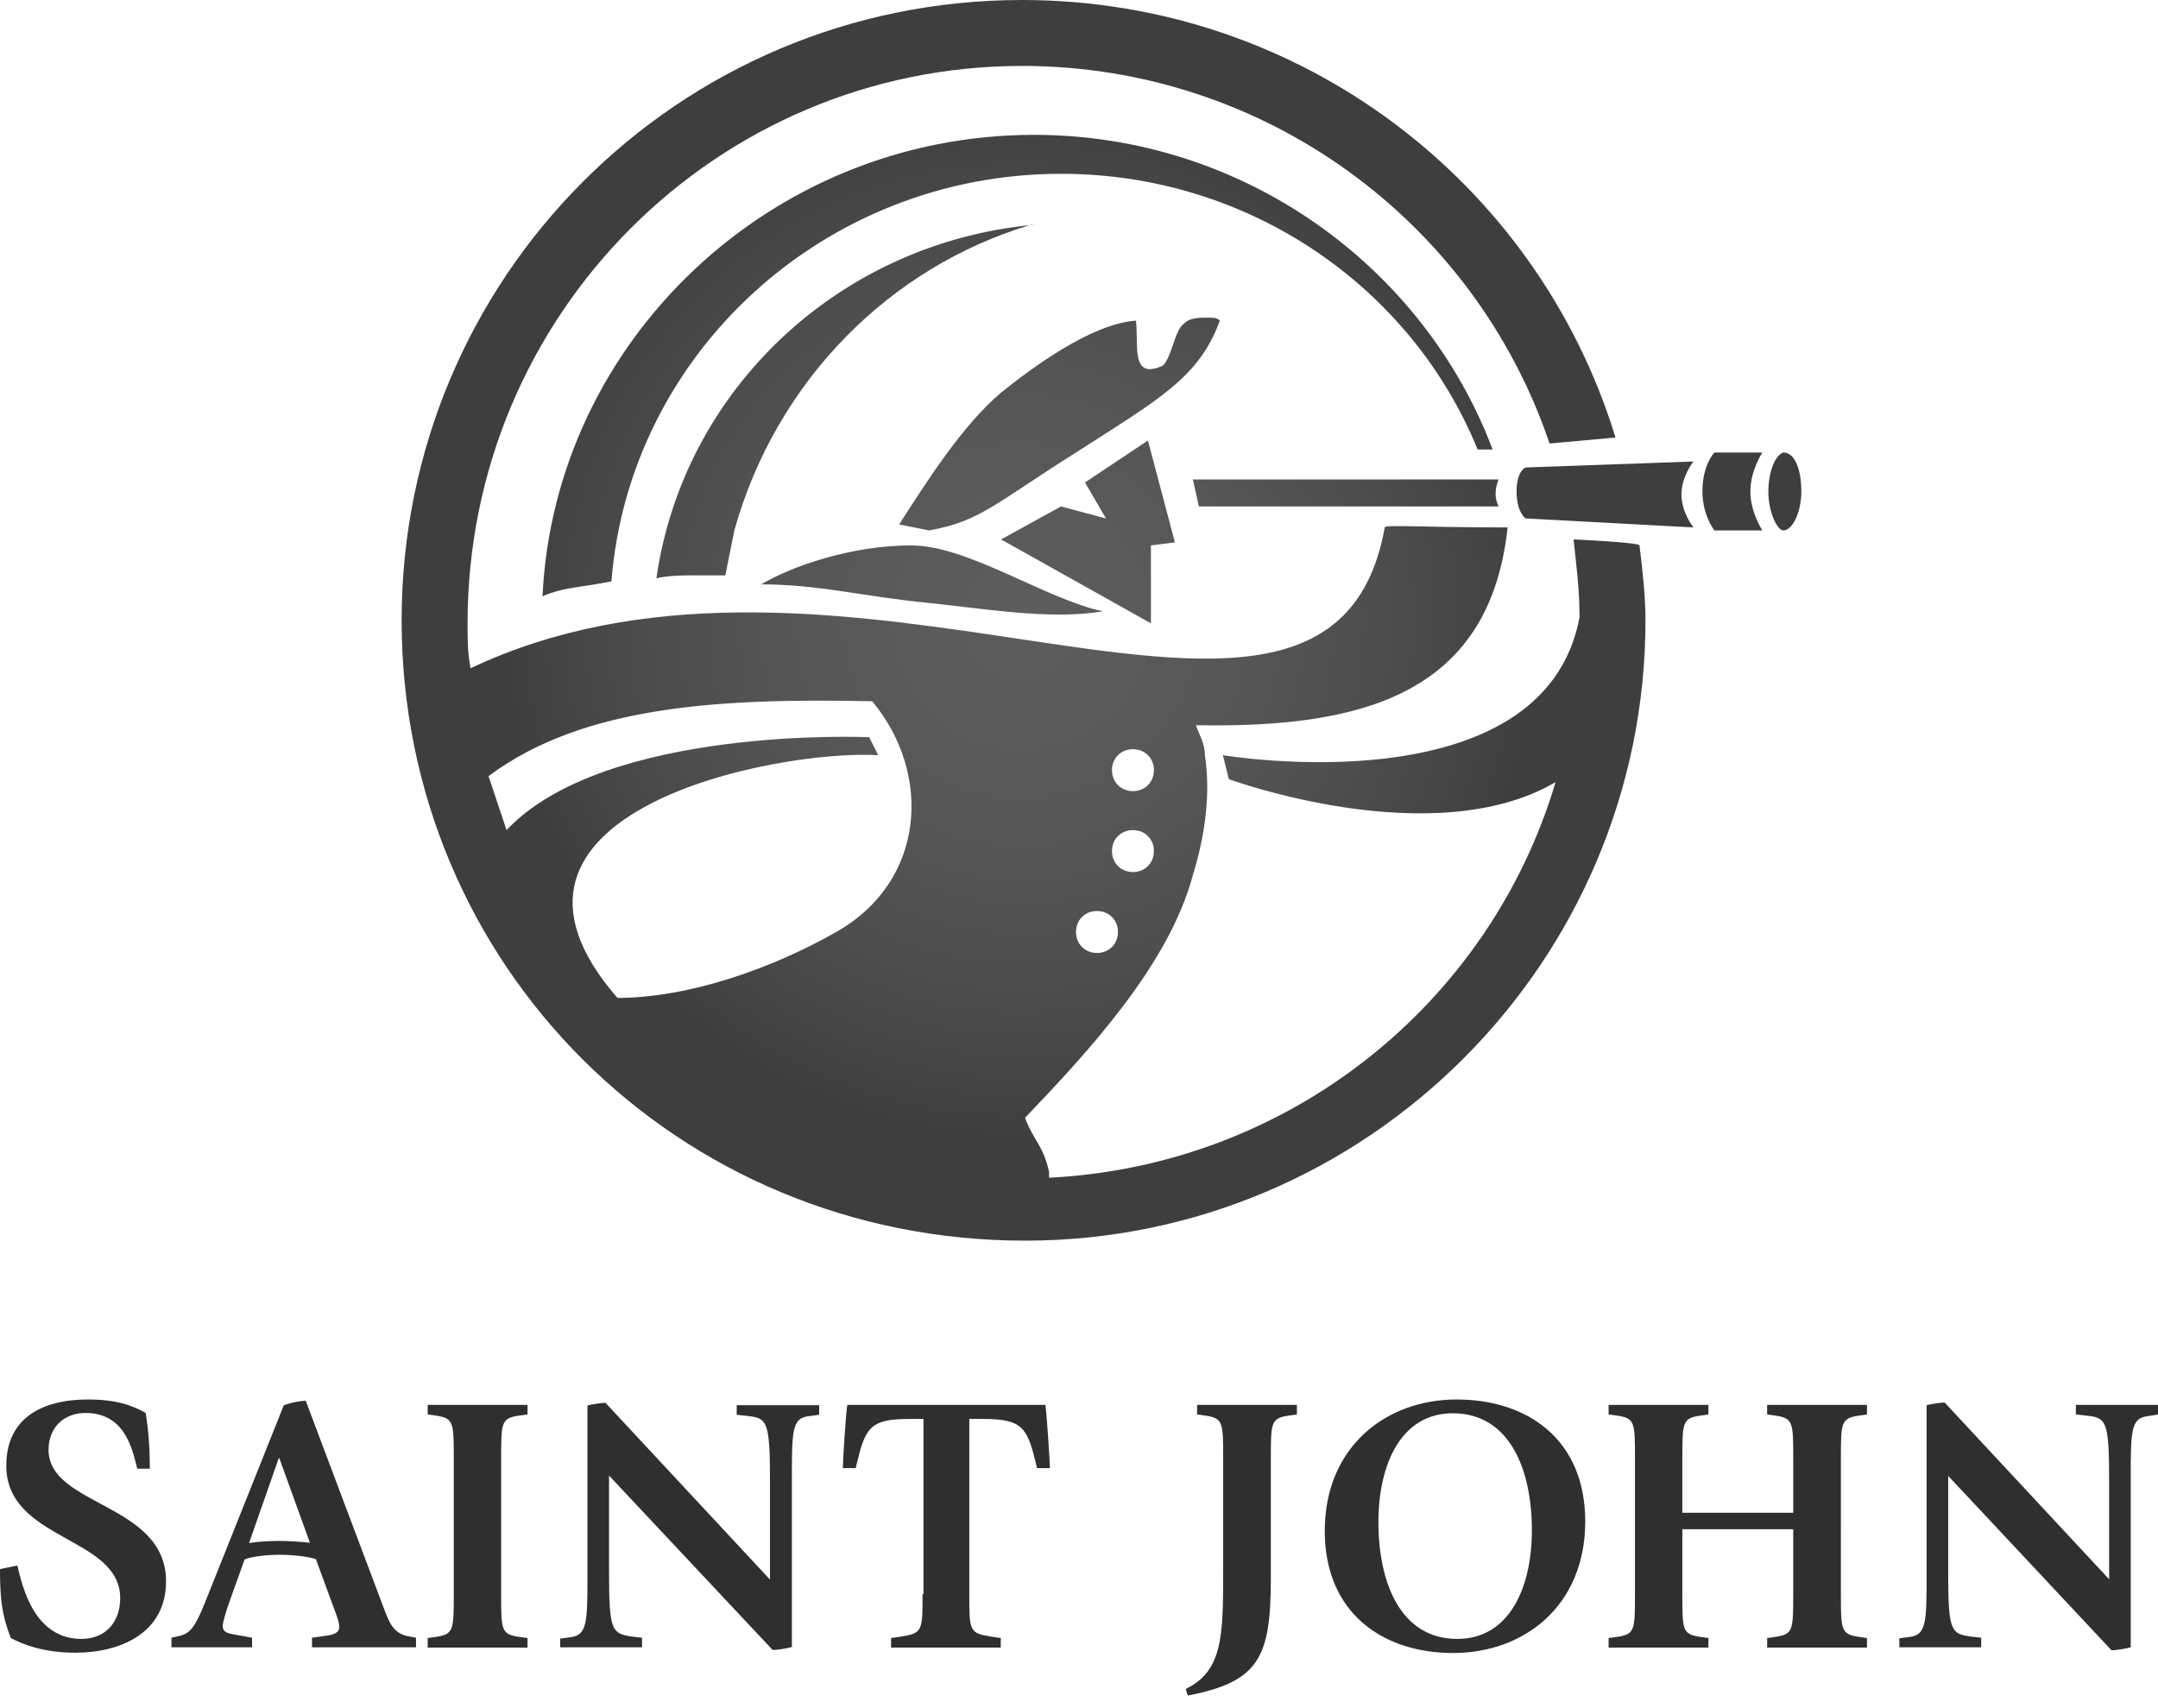 <?xml version="1.0" encoding="utf-8"?>
<!-- Generator: Adobe Illustrator 25.2.1, SVG Export Plug-In . SVG Version: 6.00 Build 0)  -->
<svg version="1.1" id="Layer_1" xmlns="http://www.w3.org/2000/svg" xmlns:xlink="http://www.w3.org/1999/xlink" x="0px" y="0px"
	 viewBox="0 0 72 57" style="enable-background:new 0 0 72 57;" xml:space="preserve">
<style type="text/css">
	.st0{fill:url(#SVGID_1_);}
	.st1{fill-rule:evenodd;clip-rule:evenodd;fill:#2F2F2F;}
</style>
<radialGradient id="SVGID_1_" cx="34.081" cy="37.3" r="20.648" gradientTransform="matrix(1 0 0 -1 0 58)" gradientUnits="userSpaceOnUse">
	<stop  offset="0" style="stop-color:#5D5D5D"/>
	<stop  offset="0.191" style="stop-color:#5A5A5A"/>
	<stop  offset="0.389" style="stop-color:#555555"/>
	<stop  offset="0.589" style="stop-color:#4D4D4D"/>
	<stop  offset="0.791" style="stop-color:#424242"/>
	<stop  offset="0.847" style="stop-color:#3E3E3E"/>
</radialGradient>
<path class="st0" d="M39.5,10.8c0.2-0.2,0.5-0.2,0.8-0.2c0.2,0,0.3,0,0.4,0.1c-0.7,1.9-2,2.6-4.8,4.4c-2.7,1.7-3.2,2.3-4.9,2.6
	l-1-0.2c0.9-1.4,2.1-3.3,3.4-4.4c1-0.8,3-2.3,4.5-2.4c0.1,0.8-0.2,2,0.9,1.5C39.1,11.9,39.2,11,39.5,10.8 M50.9,15.6
	c0,0-0.3,0.1-0.3,0.8c0,0.7,0.3,0.9,0.3,0.9l5.6,0.3c0,0-0.4-0.5-0.4-1.1s0.4-1.1,0.4-1.1L50.9,15.6z M25.4,19.5
	c1.9,0,3.4,0.4,5.4,0.6s4.2,0.6,6,0.3c-1.9-0.4-4.5-2.2-6.4-2.2C28.4,18.2,26.4,18.9,25.4,19.5 M21.9,19.3c0,0,0.3-0.1,1.1-0.1
	c0.9,0,1.2,0,1.2,0c0.1-0.5,0.2-1,0.3-1.5c1.4-5,5.2-8.8,9.9-10.2h0.1C28,8.1,22.8,13,21.9,19.3 M57.2,15.1c0,0-0.4,0.4-0.4,1.3l0,0
	c0,0.8,0.4,1.3,0.4,1.3h1.6c0,0-0.4-0.6-0.4-1.3l0,0c0-0.7,0.4-1.3,0.4-1.3S57.2,15.1,57.2,15.1z M59,16.4c0,0.7,0.3,1.3,0.5,1.3
	c0.3,0,0.6-0.6,0.6-1.3c0-0.7-0.2-1.3-0.6-1.3C59.2,15.2,59,15.8,59,16.4 M18.1,19.9c0,0,0.4-0.2,1.1-0.3c0.7-0.1,1.2-0.2,1.2-0.2
	c0.6-7.6,7.1-13.6,15-13.6c6.3,0,11.7,3.8,13.9,9.2h0.5C47.5,8.9,41.5,4.5,34.5,4.5C25.7,4.5,18.5,11.4,18.1,19.9 M39.8,16l0.2,0.9
	h10c0,0-0.1-0.2-0.1-0.4c0-0.3,0.1-0.5,0.1-0.5H39.8z M35.9,31.1c0,0.4,0.3,0.7,0.7,0.7s0.7-0.3,0.7-0.7c0-0.4-0.3-0.7-0.7-0.7
	S35.9,30.7,35.9,31.1 M37.1,28.4c0,0.4,0.3,0.7,0.7,0.7s0.7-0.3,0.7-0.7c0-0.4-0.3-0.7-0.7-0.7C37.4,27.7,37.1,28,37.1,28.4
	 M37.1,25.7c0,0.4,0.3,0.7,0.7,0.7s0.7-0.3,0.7-0.7c0-0.4-0.3-0.7-0.7-0.7C37.4,25,37.1,25.3,37.1,25.7 M16.3,25.9
	c0.2,0.6,0.4,1.2,0.6,1.8c3.3-3.5,12.1-3.1,12.1-3.1l0.3,0.6c-3.4-0.2-14.1,1.9-8.7,8.1c2.4,0,5.2-1,7.3-2.2c3-1.7,3.2-5.3,1.2-7.7
	C24.2,23.3,19.5,23.5,16.3,25.9 M13.4,20.7C13.4,9.3,22.6,0,34.1,0c9.3,0,17.2,6.1,19.8,14.6l-2.2,0.2C49.2,7.4,42.2,2.2,34.1,2.2
	c-10.2,0-18.5,8.3-18.5,18.6c0,0.5,0,1,0.1,1.5c5.7-2.7,12.1-1.9,17.5-1.1c6.7,1,12,2,13-3.6c0-0.1,1.2,0,4.1,0
	c-0.6,5.6-4.9,6.7-10.4,6.6c0.1,0.3,0.3,0.6,0.3,1c0.2,1.3,0,2.7-0.4,4c-0.8,3-3.5,5.9-5.6,8.1c0.3,0.8,0.6,0.9,0.8,1.8
	c0,0.1,0,0.1,0,0.2c8-0.4,14.7-5.8,16.9-13.2C47.8,28.5,41,26,41,26l-0.2-0.8c0,0,10.7,1.8,11.9-4.6c0-0.9-0.1-1.7-0.2-2.6
	c0,0,2.2,0.1,2.2,0.2c0.1,0.8,0.2,1.7,0.2,2.5c0,11.4-9.3,20.7-20.7,20.7C22.6,41.4,13.4,32.2,13.4,20.7 M36.2,16.1l0.7,1.2
	l-1.5-0.4l-2,1.1l5,2.8v-2.6l0.8-0.1l-0.9-3.4L36.2,16.1z"/>
<g>
	<path class="st1" d="M5,49.03c0-0.63-0.04-1.28-0.14-1.88c-0.45-0.26-1-0.45-1.92-0.45c-1.58,0-2.73,0.65-2.73,2.21
		c0,2.51,3.8,2.35,3.8,4.42c0,0.82-0.51,1.36-1.29,1.36c-1.57,0-1.97-1.72-2.14-2.45L0,52.36c0,0.98,0.06,1.53,0.36,2.3
		c0.39,0.21,1.09,0.49,2.16,0.49c1.47,0,3.02-0.64,3.02-2.38c0-2.62-3.92-2.5-3.92-4.39c0-0.76,0.53-1.23,1.23-1.23
		c1.34,0,1.57,1.24,1.73,1.86H5z"/>
	<path class="st1" d="M5.73,54.97h2.68v-0.32l-0.66-0.12c-0.21-0.04-0.32-0.1-0.32-0.28c0-0.09,0.11-0.49,0.25-0.87l0.48-1.34
		c0.23-0.11,0.86-0.16,1.15-0.16c0.37,0,0.96,0.05,1.23,0.15l0.68,1.85c0.06,0.17,0.1,0.3,0.1,0.42c0,0.17-0.17,0.25-0.42,0.28
		l-0.49,0.07v0.32h3.47v-0.32l-0.31-0.06c-0.43-0.1-0.58-0.42-0.77-0.94l-2.6-6.91c-0.24,0.02-0.43,0.05-0.73,0.15L6.83,53.5
		c-0.34,0.85-0.51,0.99-0.8,1.08l-0.31,0.07V54.97z M9.3,48.66h0.02l1.02,2.82c-0.34-0.04-0.77-0.06-1.03-0.06
		c-0.27,0-0.7,0.02-1,0.07L9.3,48.66z"/>
	<path class="st1" d="M16.72,48.69c0-1.21,0-1.36,0.58-1.45l0.3-0.04v-0.32h-3.33v0.32l0.29,0.04c0.58,0.09,0.58,0.23,0.58,1.46
		v4.47c0,1.21,0,1.36-0.58,1.45l-0.29,0.04v0.32h3.33v-0.32l-0.3-0.04c-0.58-0.09-0.58-0.23-0.58-1.45V48.69z"/>
	<path class="st1" d="M18.68,54.97h2.74v-0.32l-0.35-0.04c-0.65-0.1-0.75-0.19-0.75-2.11v-3.26l5.46,5.82c0.16,0,0.5-0.06,0.64-0.1
		V49.4c0-1.62,0-2.07,0.54-2.14l0.37-0.05v-0.32h-2.75v0.32l0.36,0.04c0.65,0.07,0.75,0.16,0.75,2.16v3.3l-5.49-5.9
		c-0.09,0-0.46,0.05-0.6,0.09v5.58c0,1.62,0,2.07-0.54,2.15l-0.37,0.05V54.97z"/>
	<path class="st1" d="M30.78,53.2c0,1.25,0,1.3-0.77,1.42l-0.28,0.04v0.32h3.66v-0.32l-0.28-0.04c-0.77-0.12-0.77-0.17-0.77-1.42
		v-5.85h0.48c1.34,0,1.47,0.32,1.78,1.64h0.43c0-0.2-0.11-1.84-0.15-2.11h-6.61c-0.05,0.27-0.15,1.91-0.15,2.11h0.43
		c0.31-1.33,0.44-1.64,1.78-1.64h0.48V53.2z"/>
	<path class="st1" d="M39.63,56.58c2.37-0.46,2.77-1.26,2.77-3.91v-3.98c0-1.21,0-1.36,0.58-1.45l0.29-0.04v-0.32h-3.33v0.32
		l0.29,0.04c0.58,0.09,0.58,0.23,0.58,1.45v3.71c0,2.19-0.01,3.36-1.25,3.96L39.63,56.58z"/>
	<path class="st1" d="M48.48,55.16c2.37,0,4.41-1.57,4.41-4.39c0-2.73-1.92-4.07-4.29-4.07c-2.35,0-4.4,1.57-4.4,4.39
		C44.2,53.82,46.13,55.16,48.48,55.16 M45.99,50.79c0-1.95,0.77-3.63,2.48-3.63c1.9,0,2.64,1.88,2.64,3.9
		c0,1.95-0.77,3.63-2.49,3.63C46.73,54.69,45.99,52.82,45.99,50.79"/>
	<path class="st1" d="M54.55,53.17c0,1.21,0,1.36-0.58,1.45l-0.3,0.04v0.32h3.33v-0.32l-0.29-0.04c-0.58-0.09-0.58-0.23-0.58-1.45
		v-2.14h3.7v2.13c0,1.23,0,1.37-0.58,1.46l-0.29,0.04v0.32h3.33v-0.32l-0.28-0.04c-0.59-0.09-0.59-0.23-0.59-1.46V48.7
		c0-1.23,0-1.37,0.59-1.46l0.28-0.04v-0.32h-3.33v0.32l0.29,0.04c0.58,0.09,0.58,0.23,0.58,1.46v1.78h-3.7v-1.79
		c0-1.21,0-1.36,0.58-1.45l0.29-0.04v-0.32h-3.33v0.32l0.3,0.04c0.58,0.09,0.58,0.23,0.58,1.46V53.17z"/>
	<path class="st1" d="M63.36,54.97h2.74v-0.32l-0.35-0.04C65.1,54.52,65,54.43,65,52.51v-3.26l5.45,5.82c0.16,0,0.5-0.06,0.64-0.1
		V49.4c0-1.62,0-2.07,0.54-2.14L72,47.2v-0.32h-2.74v0.32l0.36,0.04c0.65,0.07,0.75,0.16,0.75,2.16v3.3l-5.49-5.9
		c-0.09,0-0.46,0.05-0.6,0.09v5.58c0,1.62,0,2.07-0.54,2.15l-0.37,0.05V54.97z"/>
</g>
</svg>
